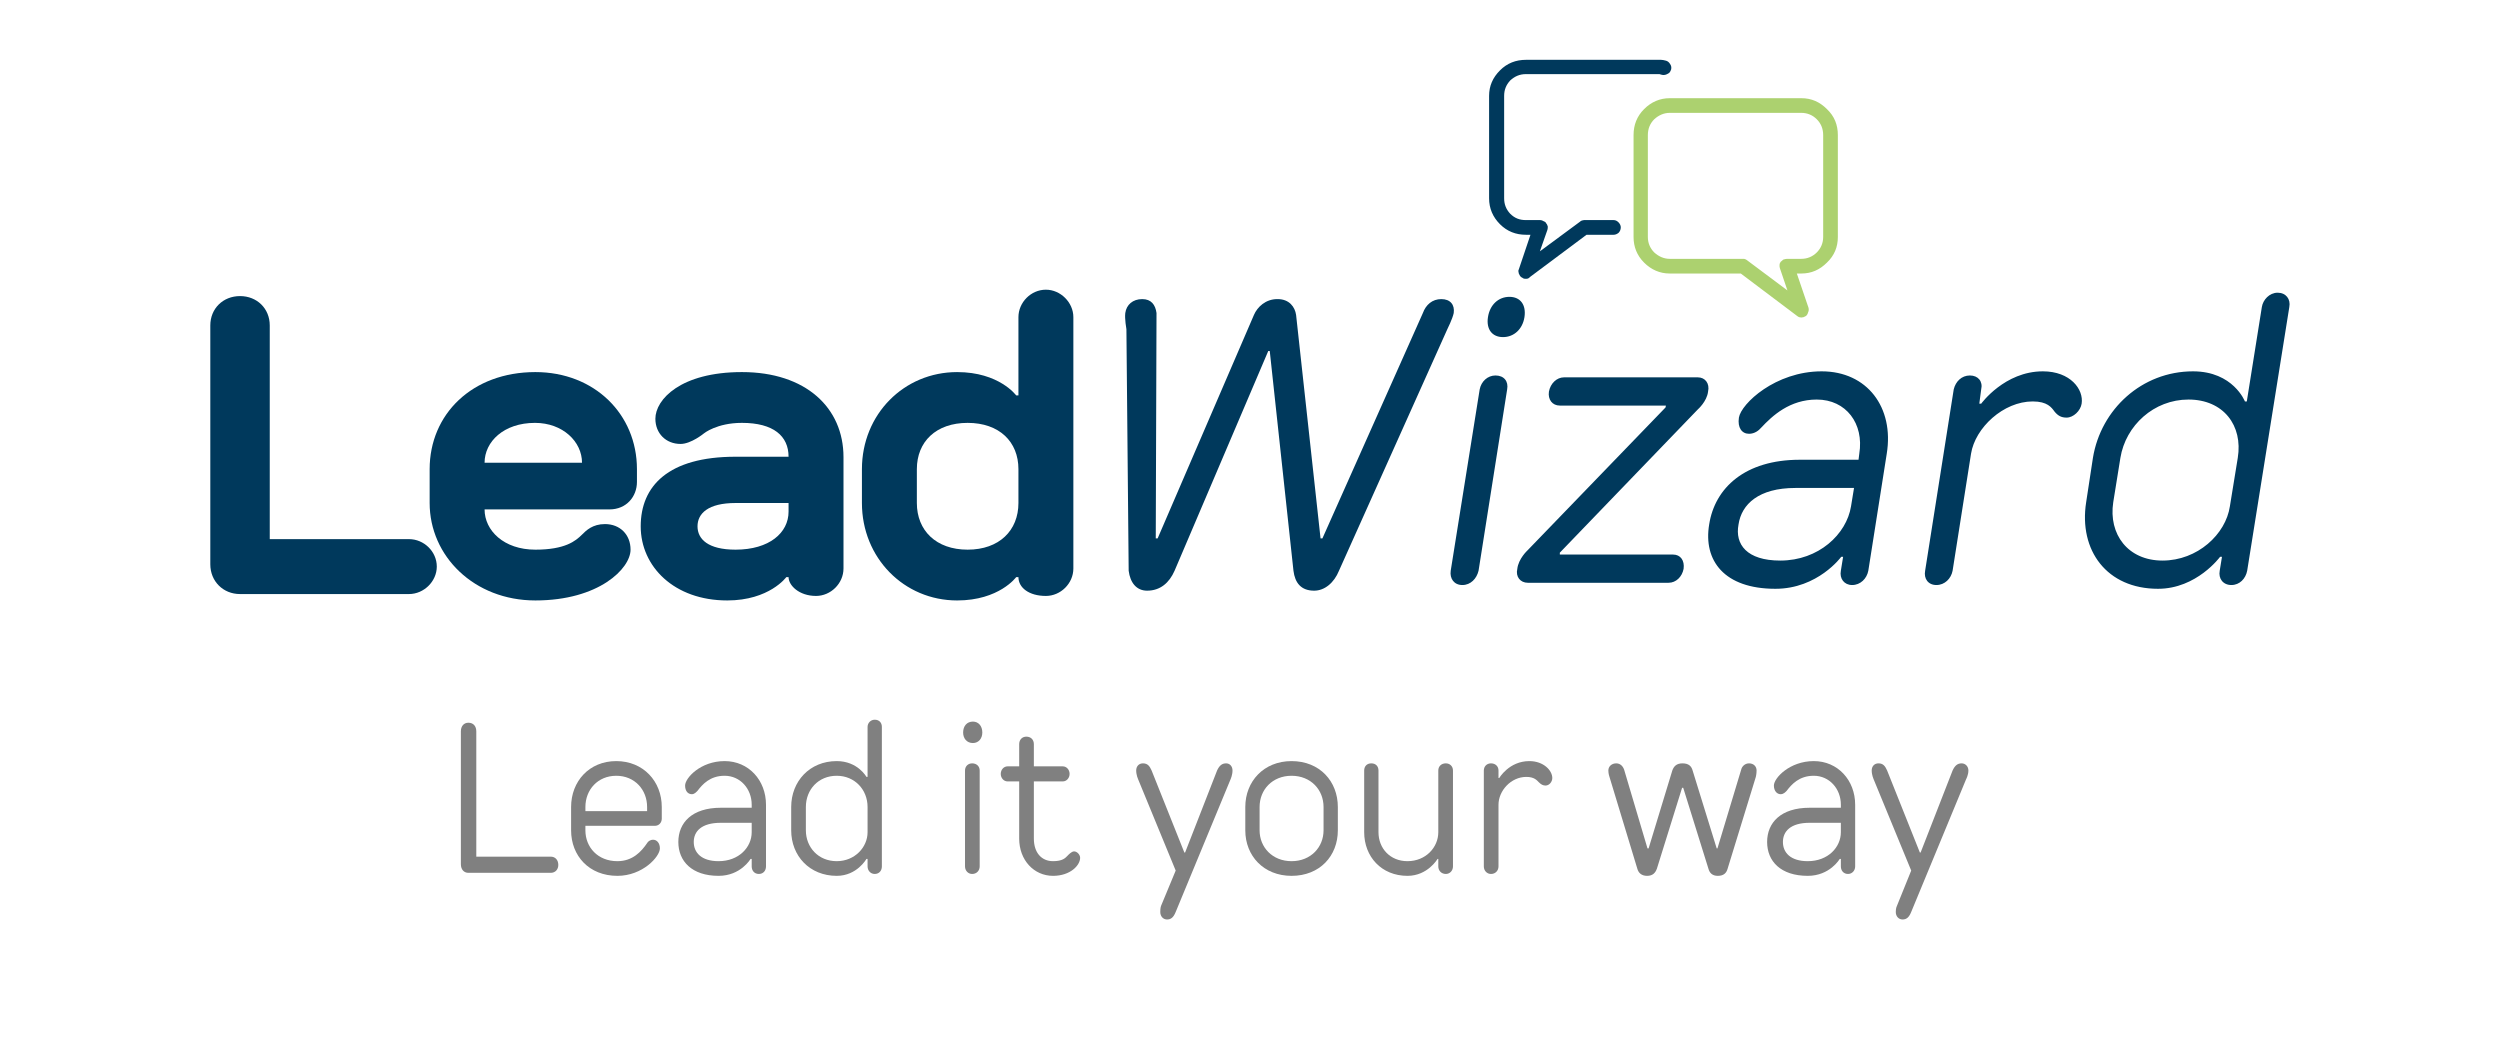 <svg xmlns="http://www.w3.org/2000/svg" xmlns:xlink="http://www.w3.org/1999/xlink" xmlns:xodm="http://www.corel.com/coreldraw/odm/2003" xml:space="preserve" width="412px" height="171px" style="shape-rendering:geometricPrecision; text-rendering:geometricPrecision; image-rendering:optimizeQuality; fill-rule:evenodd; clip-rule:evenodd" viewBox="0 0 66.41 27.58">
 <defs>
  <style type="text/css">
   <![CDATA[
    .fil4 {fill:none}
    .fil1 {fill:#00395C}
    .fil3 {fill:#00395C;fill-rule:nonzero}
    .fil2 {fill:gray;fill-rule:nonzero}
    .fil0 {fill:#ACD16F;fill-rule:nonzero}
   ]]>
  </style>
 </defs>
 <g id="Layer_x0020_1">
  <g id="_2133004424528">
   <path class="fil0" d="M44.36 2.61l3.5 0c0.27,0 0.49,0.1 0.68,0.29 0.2,0.19 0.29,0.42 0.29,0.69l0 2.71c0,0.26 -0.09,0.49 -0.29,0.68 -0.19,0.19 -0.41,0.29 -0.68,0.29l-0.12 0 0.31 0.91c0.01,0.04 0.01,0.08 -0.01,0.12 -0.01,0.04 -0.03,0.08 -0.06,0.1 -0.02,0.01 -0.04,0.02 -0.06,0.03 -0.02,0 -0.04,0.01 -0.06,0.01 -0.02,0 -0.04,-0.01 -0.06,-0.01 -0.02,-0.01 -0.04,-0.02 -0.05,-0.03l-1.5 -1.13 -1.89 0c-0.26,0 -0.49,-0.1 -0.68,-0.29 -0.19,-0.19 -0.28,-0.42 -0.28,-0.68l0 -2.71c0,-0.27 0.09,-0.5 0.28,-0.69 0.19,-0.19 0.42,-0.29 0.68,-0.29zm-0.58 3.69c0,0.16 0.06,0.3 0.17,0.41 0.12,0.11 0.26,0.17 0.41,0.17l1.95 0c0.02,0 0.04,0 0.06,0.01 0.02,0.01 0.04,0.02 0.05,0.03l1.07 0.8 -0.2 -0.59c-0.01,-0.02 -0.01,-0.05 -0.01,-0.08 0,-0.04 0.01,-0.06 0.03,-0.09 0.02,-0.02 0.05,-0.04 0.07,-0.06 0.04,-0.01 0.07,-0.02 0.1,-0.02l0.38 0c0.16,0 0.3,-0.06 0.41,-0.17 0.11,-0.11 0.17,-0.25 0.17,-0.41l0 -2.71c0,-0.17 -0.06,-0.31 -0.17,-0.42 -0.11,-0.11 -0.25,-0.17 -0.41,-0.17l-3.5 0c-0.15,0 -0.29,0.06 -0.41,0.17 -0.11,0.11 -0.17,0.25 -0.17,0.42l0 2.71z"></path>
   <path class="fil1" d="M57.34 15.65l0 0c1.03,0 1.65,-0.85 1.65,-0.85l0.05 0 -0.06 0.37c-0.04,0.21 0.09,0.38 0.31,0.38 0.22,0 0.38,-0.17 0.42,-0.38l1.12 -7.01c0.04,-0.21 -0.09,-0.38 -0.31,-0.38 -0.22,0 -0.39,0.19 -0.42,0.38l-0.4 2.51 -0.05 0c0,0 -0.31,-0.8 -1.38,-0.8 -1.36,0 -2.45,1.01 -2.66,2.3l-0.18 1.18c-0.2,1.28 0.55,2.3 1.91,2.3zm0.12 -0.75l0 0c-0.92,0 -1.44,-0.7 -1.31,-1.55l0.19 -1.18c0.14,-0.86 0.89,-1.55 1.81,-1.55 0.93,0 1.45,0.69 1.31,1.55l-0.21 1.29c-0.11,0.74 -0.86,1.44 -1.79,1.44zm-4.82 -4.55l0 0c0.05,-0.21 -0.08,-0.37 -0.3,-0.37 -0.22,0 -0.38,0.16 -0.43,0.37l-0.76 4.82c-0.04,0.21 0.08,0.38 0.3,0.38 0.22,0 0.39,-0.17 0.43,-0.38l0.49 -3.11c0.11,-0.69 0.86,-1.39 1.64,-1.39 0.39,0 0.5,0.16 0.58,0.27 0.09,0.11 0.18,0.16 0.32,0.16 0.18,0 0.37,-0.18 0.4,-0.37 0.06,-0.38 -0.3,-0.86 -1.03,-0.86 -1.02,0 -1.64,0.86 -1.64,0.86l-0.05 0 0.05 -0.38zm-4.24 -0.48l0 0c-1.23,0 -2.14,0.86 -2.2,1.23 -0.04,0.27 0.08,0.43 0.27,0.43 0.15,0 0.26,-0.09 0.32,-0.16 0.3,-0.32 0.76,-0.75 1.48,-0.75 0.78,0 1.26,0.64 1.13,1.44l-0.02 0.16 -1.56 0c-1.46,0 -2.26,0.75 -2.41,1.72 -0.16,0.96 0.4,1.71 1.76,1.71 1.13,0 1.75,-0.85 1.75,-0.85l0.05 0 -0.06 0.37c-0.04,0.21 0.09,0.38 0.3,0.38 0.22,0 0.39,-0.17 0.43,-0.38l0.49 -3.11c0.2,-1.23 -0.52,-2.19 -1.73,-2.19zm-1.1 5.03l0 0c-0.89,0 -1.21,-0.43 -1.11,-0.96 0.08,-0.54 0.54,-0.97 1.51,-0.97l1.56 0 -0.08 0.49c-0.12,0.74 -0.86,1.44 -1.88,1.44zm-6.72 -0.27l0 0c0,0 -0.24,0.22 -0.27,0.49 -0.05,0.21 0.08,0.37 0.28,0.37l3.74 0c0.2,0 0.36,-0.16 0.4,-0.37 0.03,-0.22 -0.08,-0.38 -0.28,-0.38l-3.01 0 0 -0.05 3.67 -3.81c0,0 0.24,-0.21 0.27,-0.47 0.05,-0.22 -0.08,-0.38 -0.27,-0.38l-3.56 0c-0.19,0 -0.36,0.16 -0.4,0.38 -0.03,0.21 0.09,0.37 0.29,0.37l2.82 0 -0.01 0.05 -3.67 3.8zm-1.05 -6.2l0 0c-0.05,0.32 0.11,0.53 0.4,0.53 0.29,0 0.52,-0.21 0.57,-0.53 0.05,-0.33 -0.11,-0.54 -0.4,-0.54 -0.29,0 -0.52,0.21 -0.57,0.54zm0.51 1.92l0 0c0.04,-0.21 -0.08,-0.37 -0.31,-0.37 -0.21,0 -0.38,0.16 -0.42,0.37l-0.77 4.82c-0.03,0.21 0.09,0.38 0.31,0.38 0.22,0 0.38,-0.17 0.43,-0.38l0.76 -4.82zm-6.11 -2.4l0 0c-0.31,0 -0.53,0.21 -0.62,0.42l-2.56 5.94 -0.05 0 0.02 -5.99c-0.03,-0.22 -0.14,-0.37 -0.38,-0.37 -0.25,0 -0.42,0.15 -0.45,0.37 -0.02,0.15 0.03,0.43 0.03,0.43l0.06 6.42c0.04,0.32 0.21,0.53 0.49,0.53 0.35,0 0.59,-0.21 0.73,-0.53l2.49 -5.84 0.04 0 0.63 5.84c0.04,0.32 0.2,0.53 0.55,0.53 0.28,0 0.53,-0.21 0.66,-0.53l2.88 -6.42c0,0 0.14,-0.28 0.17,-0.43 0.03,-0.22 -0.09,-0.37 -0.33,-0.37 -0.24,0 -0.41,0.15 -0.49,0.37l-2.67 5.99 -0.05 0 -0.65 -5.94c-0.03,-0.21 -0.18,-0.42 -0.49,-0.42l-0.01 0z"></path>
   <path class="fil2" d="M12.64 19.44c0,-0.14 -0.08,-0.23 -0.21,-0.23 -0.12,0 -0.2,0.09 -0.2,0.23l0 3.53c0,0.14 0.08,0.23 0.2,0.23l2.19 0c0.12,0 0.2,-0.09 0.2,-0.21 0,-0.13 -0.08,-0.22 -0.2,-0.22l-1.98 0 0 -3.33z"></path>
   <path id="_1" class="fil2" d="M16.39 23.28c0.67,0 1.13,-0.51 1.13,-0.73 0,-0.14 -0.08,-0.23 -0.18,-0.23 -0.08,0 -0.14,0.05 -0.16,0.09 -0.15,0.22 -0.38,0.48 -0.79,0.48 -0.52,0 -0.85,-0.37 -0.85,-0.82l0 -0.12 1.85 0c0.1,0 0.18,-0.08 0.18,-0.19l0 -0.31c0,-0.68 -0.49,-1.22 -1.21,-1.22 -0.72,0 -1.2,0.54 -1.2,1.22l0 0.62c0,0.68 0.48,1.21 1.23,1.21zm-0.85 -1.83c0,-0.46 0.33,-0.83 0.82,-0.83 0.49,0 0.82,0.37 0.82,0.83l0 0.11 -1.64 0 0 -0.11z"></path>
   <path id="_2" class="fil2" d="M19.08 22.89c-0.46,0 -0.66,-0.23 -0.66,-0.51 0,-0.28 0.2,-0.51 0.72,-0.51l0.82 0 0 0.25c0,0.4 -0.34,0.77 -0.88,0.77zm0.16 -2.66c-0.64,0 -1.05,0.45 -1.05,0.65 0,0.14 0.07,0.23 0.18,0.23 0.07,0 0.12,-0.06 0.15,-0.09 0.13,-0.17 0.33,-0.4 0.72,-0.4 0.41,0 0.72,0.34 0.72,0.77l0 0.08 -0.82 0c-0.77,0 -1.13,0.4 -1.13,0.91 0,0.51 0.36,0.9 1.07,0.9 0.59,0 0.85,-0.45 0.85,-0.45l0.03 0 0 0.2c0,0.11 0.07,0.2 0.19,0.2 0.12,0 0.19,-0.09 0.19,-0.2l0 -1.64c0,-0.65 -0.46,-1.16 -1.1,-1.16z"></path>
   <path id="_3" class="fil2" d="M22.22 22.89c-0.49,0 -0.82,-0.37 -0.82,-0.82l0 -0.62c0,-0.46 0.33,-0.83 0.82,-0.83 0.48,0 0.82,0.37 0.82,0.83l0 0.67c0,0.4 -0.34,0.77 -0.82,0.77zm0 0.39c0.54,0 0.79,-0.45 0.79,-0.45l0.03 0 0 0.2c0,0.11 0.08,0.2 0.19,0.2 0.12,0 0.19,-0.09 0.19,-0.2l0 -3.71c0,-0.11 -0.07,-0.19 -0.19,-0.19 -0.11,0 -0.19,0.09 -0.19,0.19l0 1.33 -0.03 0c0,0 -0.23,-0.42 -0.79,-0.42 -0.72,0 -1.21,0.54 -1.21,1.22l0 0.62c0,0.68 0.49,1.21 1.21,1.21z"></path>
   <path id="_4" class="fil2" d="M26.02 20.48c0,-0.11 -0.08,-0.19 -0.2,-0.19 -0.11,0 -0.19,0.08 -0.19,0.19l0 2.55c0,0.11 0.08,0.2 0.19,0.2 0.12,0 0.2,-0.09 0.2,-0.2l0 -2.55zm-0.44 -1.01c0,0.16 0.1,0.28 0.26,0.28 0.15,0 0.25,-0.12 0.25,-0.28 0,-0.17 -0.1,-0.29 -0.25,-0.29 -0.16,0 -0.26,0.12 -0.26,0.29z"></path>
   <path id="_5" class="fil2" d="M27.46 20.37l0 -0.59c0,-0.12 -0.08,-0.2 -0.2,-0.2 -0.11,0 -0.19,0.08 -0.19,0.2l0 0.59 -0.31 0c-0.1,0 -0.18,0.09 -0.18,0.2 0,0.11 0.08,0.2 0.18,0.2l0.31 0 0 1.52c0,0.57 0.39,0.99 0.9,0.99 0.46,0 0.72,-0.28 0.72,-0.48 0,-0.08 -0.08,-0.17 -0.16,-0.17 -0.07,0 -0.15,0.09 -0.18,0.12 -0.05,0.05 -0.12,0.14 -0.38,0.14 -0.31,0 -0.51,-0.23 -0.51,-0.6l0 -1.52 0.77 0c0.1,0 0.18,-0.09 0.18,-0.2 0,-0.11 -0.08,-0.2 -0.18,-0.2l-0.77 0z"></path>
   <path id="_6" class="fil2" d="M32.69 20.71c0,0 0.05,-0.11 0.05,-0.23 0,-0.11 -0.07,-0.19 -0.17,-0.19 -0.11,0 -0.18,0.06 -0.24,0.19l-0.85 2.18 -0.02 0 -0.87 -2.18c-0.05,-0.11 -0.1,-0.19 -0.23,-0.19 -0.11,0 -0.18,0.08 -0.18,0.19 0,0.12 0.05,0.23 0.05,0.23l1 2.43 -0.39 0.94c0,0 -0.02,0.05 -0.02,0.16 0,0.12 0.08,0.2 0.18,0.2 0.1,0 0.17,-0.05 0.23,-0.2l1.46 -3.53z"></path>
   <path id="_7" class="fil2" d="M33.08 22.07c0,0.68 0.49,1.21 1.23,1.21 0.75,0 1.23,-0.53 1.23,-1.21l0 -0.62c0,-0.68 -0.48,-1.22 -1.23,-1.22 -0.74,0 -1.23,0.54 -1.23,1.22l0 0.62zm2.08 0c0,0.45 -0.34,0.82 -0.85,0.82 -0.51,0 -0.85,-0.37 -0.85,-0.82l0 -0.62c0,-0.46 0.34,-0.83 0.85,-0.83 0.51,0 0.85,0.37 0.85,0.83l0 0.62z"></path>
   <path id="_8" class="fil2" d="M38.21 22.12c0,0.4 -0.33,0.77 -0.82,0.77 -0.46,0 -0.77,-0.34 -0.77,-0.77l0 -1.64c0,-0.11 -0.07,-0.19 -0.19,-0.19 -0.12,0 -0.19,0.08 -0.19,0.19l0 1.64c0,0.65 0.46,1.16 1.15,1.16 0.54,0 0.8,-0.45 0.8,-0.45l0.02 0 0 0.2c0,0.11 0.08,0.2 0.2,0.2 0.11,0 0.19,-0.09 0.19,-0.2l0 -2.55c0,-0.11 -0.08,-0.19 -0.19,-0.19 -0.12,0 -0.2,0.08 -0.2,0.19l0 1.64z"></path>
   <path id="_9" class="fil2" d="M39.81 20.48c0,-0.11 -0.08,-0.19 -0.2,-0.19 -0.11,0 -0.19,0.08 -0.19,0.19l0 2.55c0,0.11 0.08,0.2 0.19,0.2 0.12,0 0.2,-0.09 0.2,-0.2l0 -1.64c0,-0.37 0.33,-0.74 0.74,-0.74 0.21,0 0.28,0.09 0.33,0.14 0.06,0.06 0.11,0.09 0.18,0.09 0.1,0 0.18,-0.1 0.18,-0.2 0,-0.2 -0.23,-0.45 -0.61,-0.45 -0.54,0 -0.8,0.45 -0.8,0.45l-0.02 0 0 -0.2z"></path>
   <path id="_10" class="fil2" d="M44.7 20.29c-0.16,0 -0.23,0.08 -0.27,0.19l-0.63 2.07 -0.03 0 -0.62 -2.09c-0.03,-0.09 -0.1,-0.17 -0.21,-0.17 -0.12,0 -0.21,0.08 -0.21,0.19 0,0.09 0.03,0.17 0.03,0.17l0.74 2.44c0.03,0.11 0.11,0.19 0.26,0.19 0.15,0 0.22,-0.08 0.26,-0.19l0.67 -2.15 0.03 0 0.67 2.15c0.03,0.11 0.1,0.19 0.25,0.19 0.16,0 0.23,-0.08 0.26,-0.19l0.75 -2.44c0,0 0.02,-0.08 0.02,-0.17 0,-0.11 -0.08,-0.19 -0.2,-0.19 -0.11,0 -0.19,0.08 -0.21,0.17l-0.63 2.09 -0.02 0 -0.64 -2.07c-0.03,-0.11 -0.1,-0.19 -0.27,-0.19z"></path>
   <path id="_11" class="fil2" d="M48.03 22.89c-0.46,0 -0.66,-0.23 -0.66,-0.51 0,-0.28 0.2,-0.51 0.71,-0.51l0.83 0 0 0.25c0,0.4 -0.34,0.77 -0.88,0.77zm0.16 -2.66c-0.64,0 -1.06,0.45 -1.06,0.65 0,0.14 0.08,0.23 0.18,0.23 0.08,0 0.13,-0.06 0.16,-0.09 0.13,-0.17 0.33,-0.4 0.72,-0.4 0.41,0 0.72,0.34 0.72,0.77l0 0.08 -0.83 0c-0.77,0 -1.13,0.4 -1.13,0.91 0,0.51 0.36,0.9 1.08,0.9 0.59,0 0.85,-0.45 0.85,-0.45l0.03 0 0 0.2c0,0.11 0.07,0.2 0.19,0.2 0.11,0 0.19,-0.09 0.19,-0.2l0 -1.64c0,-0.65 -0.46,-1.16 -1.1,-1.16z"></path>
   <path id="_12" class="fil2" d="M52.24 20.71c0,0 0.06,-0.11 0.06,-0.23 0,-0.11 -0.08,-0.19 -0.18,-0.19 -0.11,0 -0.18,0.06 -0.24,0.19l-0.85 2.18 -0.02 0 -0.87 -2.18c-0.05,-0.11 -0.1,-0.19 -0.23,-0.19 -0.11,0 -0.18,0.08 -0.18,0.19 0,0.12 0.05,0.23 0.05,0.23l1 2.43 -0.38 0.94c0,0 -0.03,0.05 -0.03,0.16 0,0.12 0.08,0.2 0.18,0.2 0.1,0 0.17,-0.05 0.23,-0.2l1.46 -3.53z"></path>
   <path class="fil3" d="M7.15 14.33l0 -5.68c0,-0.45 -0.34,-0.78 -0.79,-0.78 -0.45,0 -0.79,0.33 -0.79,0.78l0 6.35c0,0.45 0.34,0.79 0.79,0.79l4.49 0c0.4,0 0.74,-0.34 0.74,-0.73 0,-0.4 -0.34,-0.73 -0.74,-0.73l-3.7 0z"></path>
   <path id="_1_0" class="fil3" d="M16.18 13.54c0.45,0 0.73,-0.34 0.73,-0.73l0 -0.34c0,-1.46 -1.13,-2.58 -2.7,-2.58 -1.68,0 -2.81,1.12 -2.81,2.58l0 0.9c0,1.41 1.18,2.59 2.81,2.59 1.69,0 2.53,-0.85 2.53,-1.35 0,-0.4 -0.28,-0.68 -0.68,-0.68 -0.33,0 -0.5,0.17 -0.61,0.28 -0.17,0.17 -0.45,0.4 -1.24,0.4 -0.84,0 -1.35,-0.51 -1.35,-1.07l3.32 0zm-3.32 -1.24c0,-0.56 0.51,-1.06 1.34,-1.06 0.74,0 1.25,0.5 1.25,1.06l-2.59 0z"></path>
   <path id="_2_1" class="fil3" d="M19.53 14.61c-0.73,0 -1.01,-0.28 -1.01,-0.62 0,-0.34 0.28,-0.62 1.01,-0.62l1.41 0 0 0.23c0,0.56 -0.51,1.01 -1.41,1.01zm-0.22 1.35c1.12,0 1.57,-0.62 1.57,-0.62l0.06 0c0,0.22 0.28,0.5 0.73,0.5 0.39,0 0.73,-0.33 0.73,-0.73l0 -2.96c0,-1.31 -1,-2.26 -2.7,-2.26 -1.63,0 -2.3,0.73 -2.3,1.24 0,0.39 0.28,0.67 0.67,0.67 0.28,0 0.62,-0.28 0.62,-0.28 0,0 0.34,-0.28 1.01,-0.28 0.84,0 1.24,0.35 1.24,0.9l-1.41 0c-1.79,0 -2.52,0.78 -2.52,1.85 0,1.07 0.89,1.97 2.3,1.97z"></path>
   <path id="_3_2" class="fil3" d="M28.51 8.43c0,-0.39 -0.34,-0.73 -0.73,-0.73 -0.4,0 -0.73,0.34 -0.73,0.73l0 2.08 -0.06 0c0,0 -0.45,-0.62 -1.57,-0.62 -1.41,0 -2.53,1.12 -2.53,2.58l0 0.9c0,1.46 1.12,2.59 2.53,2.59 1.12,0 1.57,-0.62 1.57,-0.62l0.06 0c0,0.28 0.28,0.5 0.73,0.5 0.39,0 0.73,-0.33 0.73,-0.73l0 -6.68zm-2.81 2.81c0.84,0 1.35,0.5 1.35,1.23l0 0.9c0,0.73 -0.51,1.24 -1.35,1.24 -0.84,0 -1.35,-0.51 -1.35,-1.24l0 -0.9c0,-0.73 0.51,-1.23 1.35,-1.23z"></path>
   <path class="fil3" d="M40.54 1.59l3.49 0c0.03,0 0.07,0 0.1,0 0.04,0 0.08,0.01 0.12,0.02 0.05,0.01 0.09,0.04 0.12,0.09 0.03,0.04 0.04,0.09 0.03,0.14 -0.02,0.06 -0.04,0.1 -0.09,0.12 -0.05,0.03 -0.1,0.04 -0.15,0.03 -0.03,-0.01 -0.05,-0.01 -0.07,-0.02 -0.02,0 -0.04,0 -0.06,0l-3.49 0c-0.17,0 -0.3,0.06 -0.42,0.17 -0.11,0.12 -0.16,0.25 -0.16,0.41l0 2.72c0,0.16 0.05,0.29 0.16,0.41 0.12,0.12 0.25,0.17 0.42,0.17l0.38 0c0.03,0 0.06,0.01 0.09,0.03 0.03,0.01 0.06,0.03 0.07,0.06 0.02,0.02 0.03,0.05 0.04,0.08 0,0.03 0,0.06 -0.01,0.09l-0.2 0.57 1.07 -0.79c0.01,-0.01 0.02,-0.02 0.05,-0.03 0.02,0 0.04,-0.01 0.05,-0.01l0.79 0c0.05,0 0.09,0.02 0.13,0.06 0.04,0.04 0.06,0.09 0.06,0.13 0,0.06 -0.02,0.11 -0.06,0.15 -0.04,0.03 -0.08,0.05 -0.13,0.05l-0.72 0 -1.5 1.12c-0.02,0.02 -0.03,0.03 -0.05,0.04 -0.02,0.01 -0.04,0.01 -0.06,0.01 -0.03,0 -0.05,0 -0.07,-0.01 -0.01,-0.01 -0.03,-0.02 -0.05,-0.03 -0.03,-0.02 -0.05,-0.05 -0.07,-0.1 -0.01,-0.04 -0.02,-0.08 0,-0.11l0.31 -0.92 -0.12 0c-0.27,0 -0.5,-0.09 -0.69,-0.28 -0.19,-0.19 -0.29,-0.42 -0.29,-0.69l0 -2.72c0,-0.27 0.1,-0.49 0.29,-0.68 0.19,-0.19 0.42,-0.28 0.69,-0.28z"></path>
  </g>
  <rect class="fil4" width="66.41" height="27.58"></rect>
 </g>
</svg>